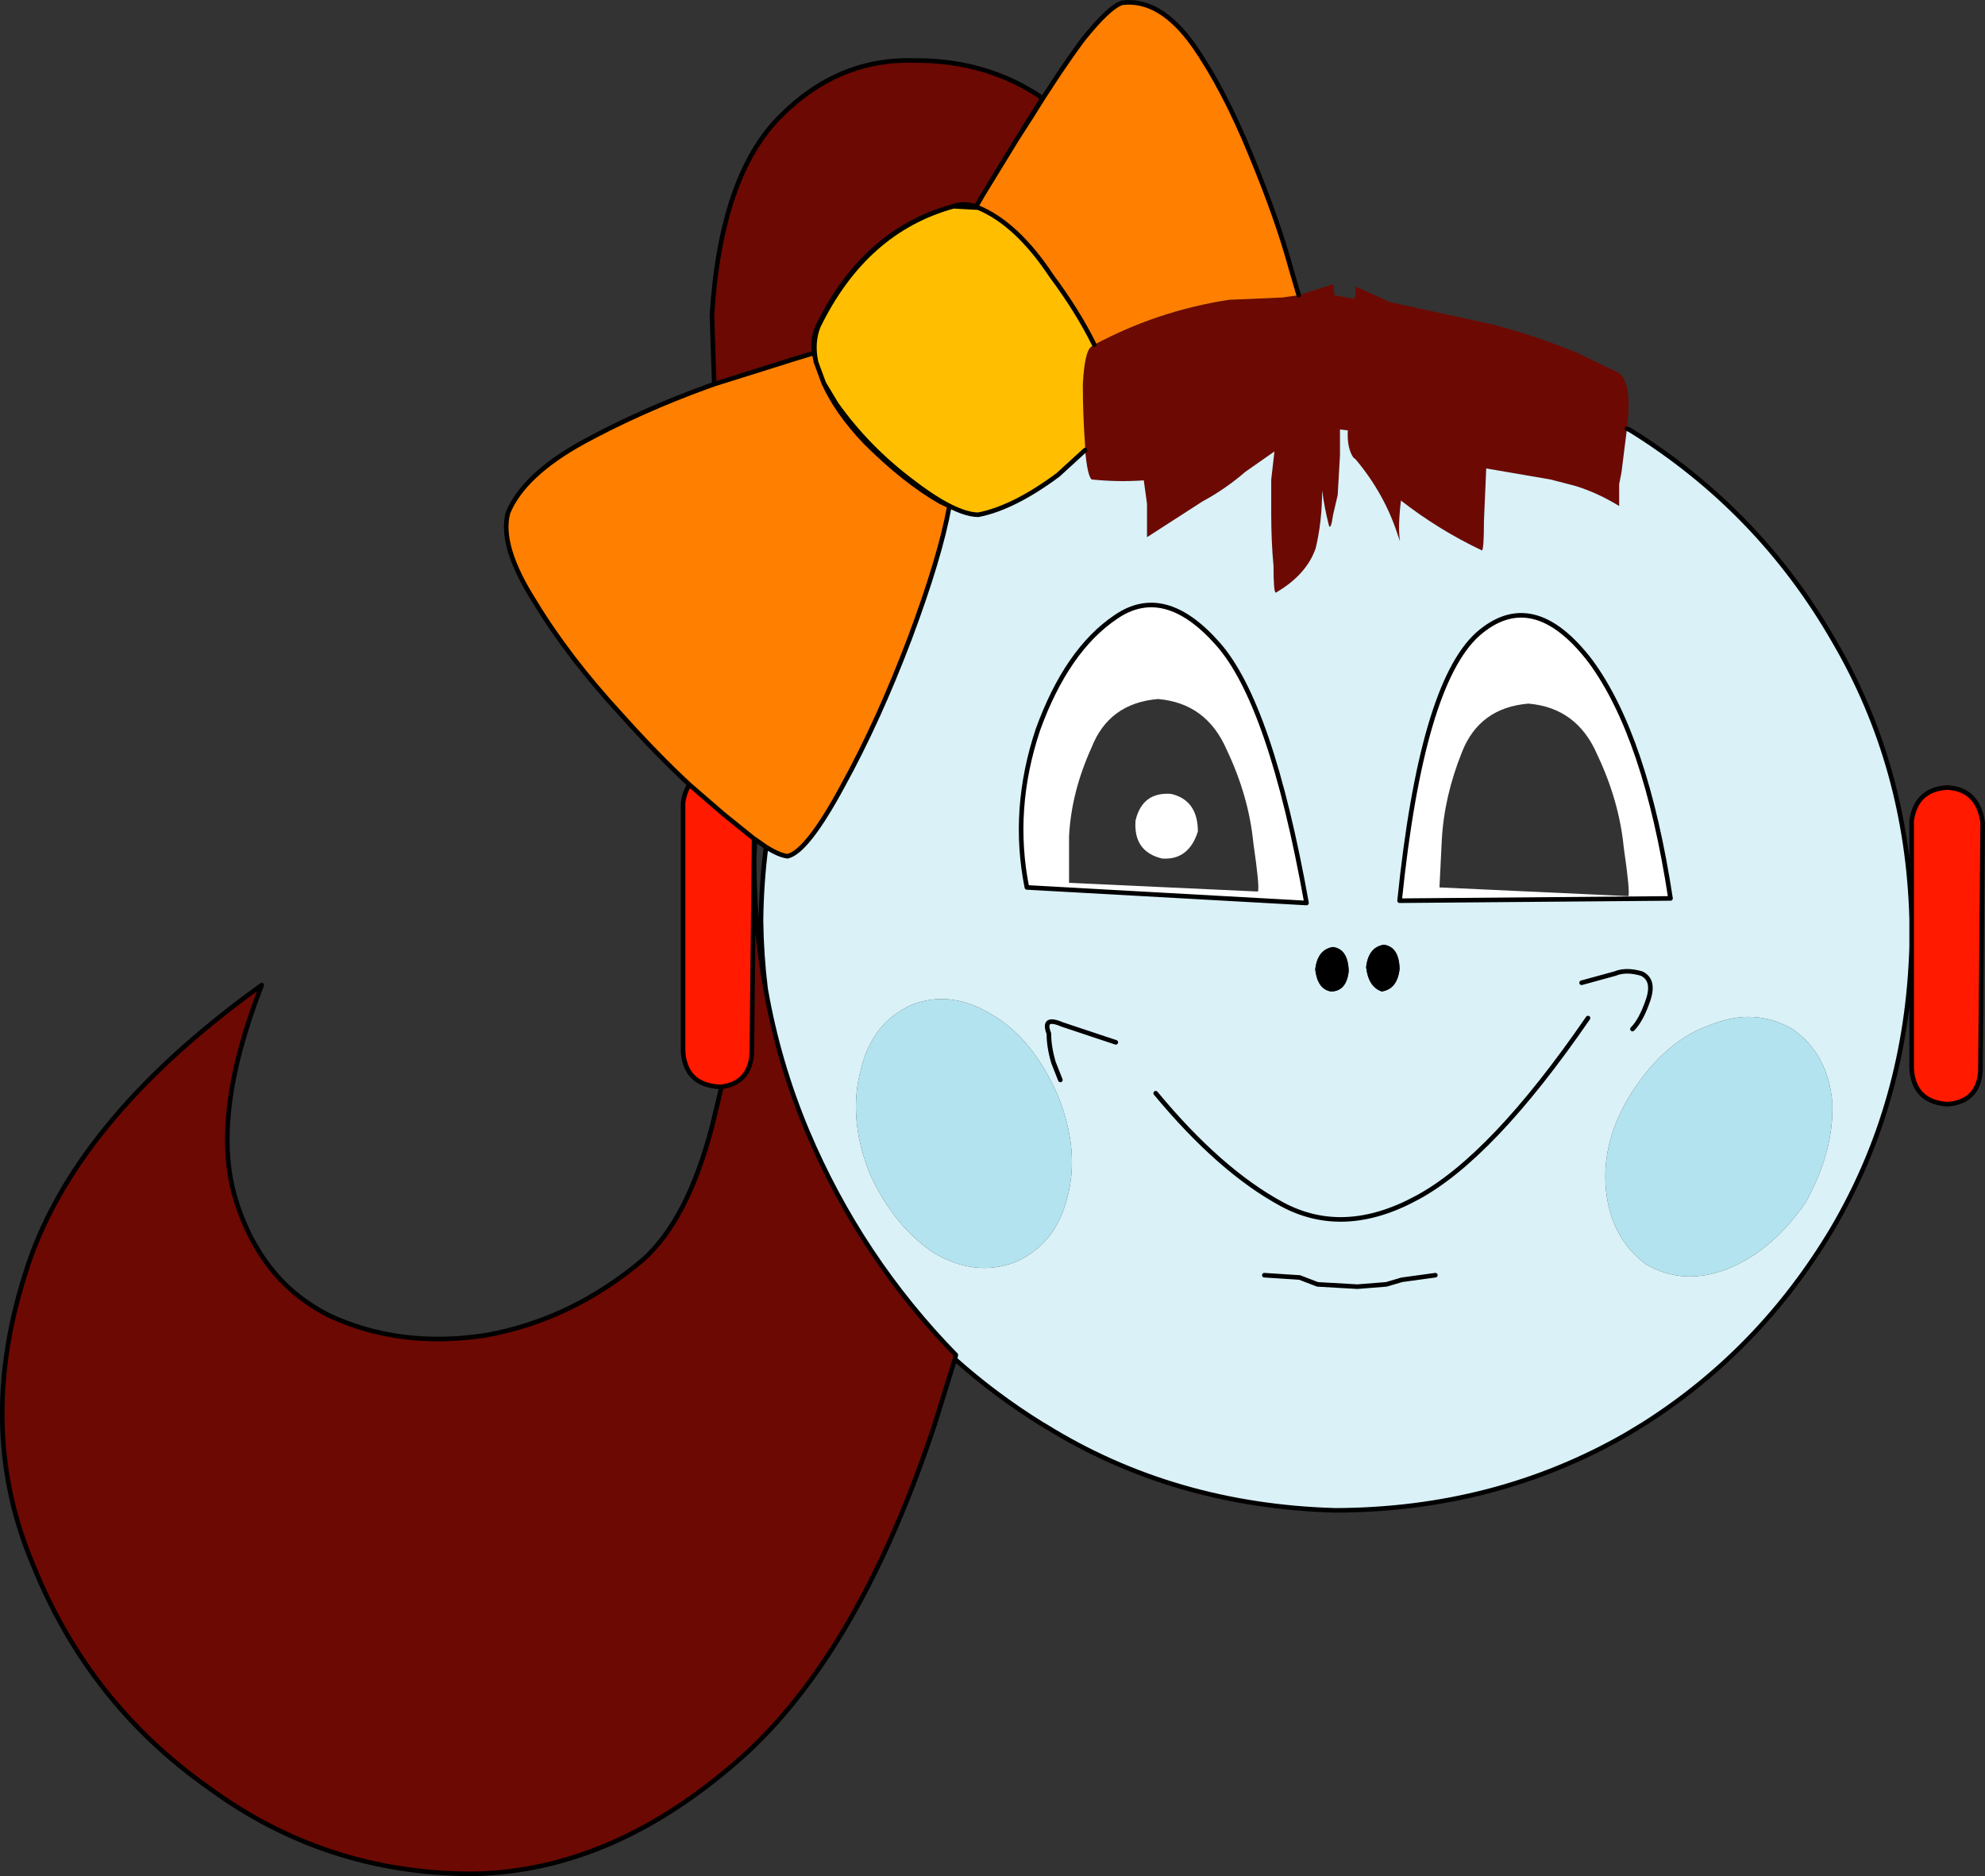 <?xml version="1.0" encoding="UTF-8" standalone="no"?>
<svg xmlns:xlink="http://www.w3.org/1999/xlink" height="204.65px" width="216.5px" xmlns="http://www.w3.org/2000/svg">
  <rect width="100%" height="100%" fill="#333333" stroke="none"/>
  <g transform="matrix(1.0, 0.0, 0.0, 1.0, 108.25, 102.35)">
    <path d="M33.4 -70.15 L37.15 -71.35 37.3 -70.15 39.45 -69.75 39.6 -70.15 39.6 -71.1 43.35 -69.4 54.35 -67.0 Q58.95 -65.85 63.8 -63.85 L68.35 -61.65 Q69.55 -60.7 69.35 -57.3 L69.2 -55.6 68.6 -50.8 68.35 -49.55 68.35 -47.15 Q66.0 -48.6 63.55 -49.35 L60.85 -50.05 53.85 -51.25 53.6 -45.45 Q53.6 -42.55 53.4 -42.3 48.65 -44.55 44.55 -47.75 44.2 -44.85 44.45 -43.3 L44.2 -44.0 Q42.75 -48.5 39.6 -52.25 L39.35 -52.45 Q38.65 -53.5 38.75 -55.4 L37.9 -55.5 37.9 -52.7 37.65 -48.35 37.15 -46.2 Q36.9 -44.5 36.7 -45.0 36.2 -46.95 35.95 -48.85 35.95 -45.45 35.25 -42.55 34.25 -39.65 30.9 -37.7 30.65 -37.7 30.65 -40.6 30.4 -43.3 30.4 -46.2 L30.4 -50.05 30.75 -53.1 27.6 -50.9 Q25.4 -49.0 22.9 -47.65 L16.85 -43.75 16.85 -47.4 16.5 -49.95 Q13.65 -49.75 10.8 -50.05 10.35 -50.5 10.1 -53.25 L10.1 -53.7 Q9.85 -57.1 9.85 -60.45 10.05 -64.1 10.8 -64.55 L11.1 -64.75 Q18.0 -68.45 25.8 -69.65 L31.6 -69.9 33.4 -70.15 M-4.1 45.9 L-6.3 53.0 Q-14.3 77.2 -26.7 88.75 -41.0 101.8 -56.7 102.05 -72.7 102.05 -85.5 92.65 -98.55 83.45 -104.6 68.45 -110.9 53.7 -105.55 36.75 -100.5 20.05 -79.7 5.1 -85.25 19.35 -82.6 28.3 -80.9 34.0 -77.2 37.7 -75.15 39.7 -72.45 41.1 -64.7 44.75 -55.25 43.3 -45.85 41.6 -38.1 35.05 -33.25 30.7 -30.6 20.55 L-29.55 16.2 Q-26.5 15.8 -26.25 12.6 L-26.0 -10.85 -25.9 -10.8 -26.0 -8.7 Q-26.0 -1.4 -24.75 5.5 -23.35 13.55 -20.2 21.05 -14.4 34.8 -4.0 45.45 L-4.1 45.9 M-30.35 -60.45 L-30.6 -67.95 Q-29.65 -83.2 -23.1 -89.7 -16.8 -96.0 -8.55 -95.75 -0.6 -95.8 5.45 -91.65 L2.65 -87.15 -1.05 -81.1 -1.8 -79.8 Q-3.05 -80.3 -4.45 -79.8 -13.9 -77.15 -18.95 -67.0 -19.7 -65.55 -19.45 -63.85 L-21.6 -63.2 -30.35 -60.45" fill="#6d0903" fill-rule="evenodd" stroke="none"/>
    <path d="M10.1 -53.25 Q10.35 -50.5 10.8 -50.05 13.65 -49.75 16.5 -49.95 L16.85 -47.4 16.85 -43.75 22.9 -47.65 Q25.4 -49.0 27.6 -50.9 L30.75 -53.1 30.4 -50.05 30.4 -46.2 Q30.4 -43.3 30.65 -40.6 30.65 -37.7 30.9 -37.7 34.25 -39.65 35.25 -42.55 35.95 -45.45 35.95 -48.85 36.2 -46.95 36.7 -45.0 36.9 -44.5 37.15 -46.2 L37.65 -48.35 37.9 -52.7 37.9 -55.5 38.75 -55.4 Q38.65 -53.5 39.35 -52.45 L39.6 -52.25 Q42.75 -48.5 44.2 -44.0 L44.45 -43.3 Q44.2 -44.85 44.55 -47.75 48.65 -44.55 53.4 -42.3 53.6 -42.55 53.6 -45.45 L53.85 -51.25 60.85 -50.05 63.55 -49.35 Q66.0 -48.6 68.35 -47.15 L68.35 -49.55 68.6 -50.8 69.2 -55.6 69.6 -55.4 Q83.6 -46.7 91.8 -32.4 99.8 -18.7 100.25 -2.1 L100.25 0.9 Q99.75 17.85 91.6 31.7 83.7 44.95 71.0 53.0 L69.1 54.15 Q54.8 62.35 37.4 62.4 19.75 61.9 5.75 53.2 L5.4 53.0 Q0.25 49.8 -4.1 45.9 L-4.0 45.45 Q-14.4 34.8 -20.2 21.05 -23.35 13.55 -24.75 5.5 -25.2 1.85 -25.25 -1.95 -25.2 -6.05 -24.7 -9.95 -23.25 -9.05 -22.35 -8.95 -20.2 -9.45 -16.3 -16.7 -12.45 -23.7 -9.05 -32.65 -5.7 -41.6 -4.7 -47.15 L-5.65 -47.6 -5.6 -47.65 Q-3.1 -46.2 -1.55 -46.2 2.3 -46.95 7.15 -50.55 L10.1 -53.25 M3.75 -5.55 L34.25 -3.85 Q30.35 -25.65 24.55 -32.15 18.75 -38.7 13.45 -35.05 8.1 -31.45 4.95 -22.75 2.05 -14.05 3.75 -5.55 M52.9 -33.15 Q46.8 -27.6 44.4 -4.1 L73.95 -4.35 Q71.25 -22.05 65.2 -30.25 58.9 -38.45 52.9 -33.15 M87.25 9.9 Q83.1 7.5 78.3 9.45 73.45 11.1 69.8 16.7 66.4 22.0 66.9 27.35 67.4 32.65 71.25 35.55 75.35 37.95 80.2 36.05 85.05 34.1 88.7 28.8 91.8 23.2 91.6 17.9 91.1 12.55 87.25 9.9 M69.8 9.9 Q70.75 8.95 71.5 6.75 72.25 4.55 70.8 3.85 69.1 3.35 67.9 3.85 L64.25 4.85 67.9 3.85 Q69.1 3.35 70.8 3.85 72.25 4.55 71.5 6.75 70.75 8.95 69.8 9.9 M42.45 5.8 Q44.15 5.55 44.4 3.35 44.35 0.95 42.7 0.7 41.0 0.95 40.75 3.15 41.0 5.3 42.45 5.8 M64.95 8.7 Q54.5 23.9 46.3 28.3 38.3 32.65 31.55 29.0 24.8 25.35 17.8 16.9 24.8 25.35 31.55 29.0 38.3 32.65 46.3 28.3 54.5 23.9 64.95 8.7 M29.65 36.75 L33.5 37.0 35.45 37.75 39.8 38.0 42.95 37.75 44.65 37.25 48.3 36.75 44.65 37.25 42.95 37.75 39.8 38.0 35.45 37.75 33.5 37.0 29.65 36.75 M37.15 0.95 Q35.45 1.2 35.2 3.4 35.45 5.55 36.9 5.8 38.6 5.8 38.85 3.6 38.8 1.2 37.15 0.95 M7.4 15.45 L6.65 13.55 Q6.15 11.85 6.15 10.4 5.4 8.45 7.6 9.4 L13.45 11.35 7.6 9.4 Q5.4 8.45 6.15 10.4 6.15 11.85 6.65 13.55 L7.4 15.45 M0.15 8.45 Q-4.45 5.55 -8.8 7.25 -13.15 9.2 -14.35 14.3 -15.8 19.6 -13.4 25.65 -10.75 31.45 -6.35 34.35 -1.8 37.0 2.55 35.3 6.9 33.35 8.15 28.3 9.55 23.2 7.15 17.2 4.5 11.1 0.15 8.45" fill="#d9f1f7" fill-rule="evenodd" stroke="none"/>
    <path d="M33.4 -70.15 L31.6 -69.9 25.8 -69.65 Q18.0 -68.45 11.1 -64.75 9.3 -68.4 6.4 -72.3 2.65 -77.95 -1.55 -79.7 L-1.8 -79.8 -1.05 -81.1 2.65 -87.15 4.0 -89.25 Q7.15 -94.35 9.8 -97.95 12.7 -101.6 14.15 -102.05 18.25 -102.55 21.9 -97.45 25.25 -92.65 28.2 -85.4 31.1 -78.4 32.55 -73.05 L33.4 -70.15 M-33.05 -16.75 Q-36.65 -20.1 -40.5 -24.4 -46.3 -30.7 -49.95 -36.75 -53.8 -42.8 -52.85 -46.4 -51.15 -50.55 -44.6 -54.15 -38.35 -57.55 -31.05 -60.2 L-30.35 -60.45 -21.6 -63.2 -19.45 -63.85 -19.25 -62.85 -18.4 -60.55 Q-16.95 -57.35 -13.9 -54.15 -9.6 -49.85 -5.65 -47.6 L-4.7 -47.15 Q-5.7 -41.6 -9.05 -32.65 -12.45 -23.7 -16.3 -16.7 -20.2 -9.45 -22.35 -8.95 -23.25 -9.05 -24.7 -9.95 L-25.9 -10.8 -26.0 -10.85 -29.35 -13.55 -33.05 -16.75" fill="#ff7f00" fill-rule="evenodd" stroke="none"/>
    <path d="M11.1 -64.75 L10.8 -64.55 Q10.05 -64.1 9.85 -60.45 9.85 -57.1 10.1 -53.7 L10.1 -53.25 7.15 -50.55 Q2.3 -46.95 -1.55 -46.2 -3.1 -46.2 -5.6 -47.65 -7.05 -48.5 -8.8 -49.85 -13.65 -53.5 -17.05 -58.3 L-18.4 -60.55 -19.25 -62.85 Q-19.7 -65.0 -19.0 -66.75 -13.9 -77.2 -4.25 -79.85 L-1.55 -79.7 Q2.65 -77.95 6.4 -72.3 9.3 -68.4 11.1 -64.75" fill="#ffbf00" fill-rule="evenodd" stroke="none"/>
    <path d="M3.75 -5.55 Q2.05 -14.05 4.95 -22.75 8.1 -31.45 13.45 -35.05 18.75 -38.7 24.55 -32.15 30.35 -25.65 34.25 -3.85 L3.75 -5.55 M49.0 -10.65 L48.75 -5.55 69.35 -4.6 Q69.55 -5.1 68.85 -9.9 68.35 -15.0 65.95 -20.05 63.75 -25.15 58.45 -25.6 53.1 -25.15 51.2 -20.3 49.25 -15.45 49.0 -10.65 M8.35 -11.15 L8.35 -6.05 28.95 -5.1 Q29.15 -5.6 28.45 -10.4 27.95 -15.5 25.55 -20.55 23.35 -25.65 18.05 -26.1 12.7 -25.65 10.8 -20.8 8.6 -15.95 8.35 -11.15 M18.5 -8.7 Q15.35 -9.45 15.6 -12.85 16.35 -16.0 19.5 -15.75 22.4 -15.05 22.4 -11.65 21.4 -8.5 18.5 -8.7 M52.9 -33.15 Q58.9 -38.45 65.2 -30.25 71.25 -22.05 73.95 -4.35 L44.4 -4.1 Q46.8 -27.6 52.9 -33.15" fill="#ffffff" fill-rule="evenodd" stroke="none"/>
    <path d="M100.25 -2.1 L100.25 -12.85 Q100.75 -16.25 104.15 -16.45 107.5 -16.25 108.0 -12.6 L107.75 14.5 Q107.5 17.85 104.15 18.1 100.5 17.85 100.25 14.25 L100.25 0.9 100.25 -2.1 M-29.55 16.2 L-29.85 16.2 Q-33.5 15.95 -33.75 12.35 L-33.75 -14.75 Q-33.6 -15.95 -33.05 -16.75 L-29.35 -13.55 -26.0 -10.85 -26.25 12.6 Q-26.5 15.8 -29.55 16.2" fill="#ff1a00" fill-rule="evenodd" stroke="none"/>
    <path d="M87.25 9.9 Q91.1 12.55 91.6 17.9 91.8 23.2 88.7 28.8 85.05 34.1 80.2 36.05 75.35 37.95 71.25 35.55 67.4 32.65 66.9 27.35 66.4 22.0 69.8 16.7 73.45 11.1 78.3 9.45 83.1 7.5 87.25 9.9 M0.15 8.45 Q4.5 11.1 7.15 17.2 9.55 23.2 8.15 28.3 6.9 33.35 2.55 35.3 -1.8 37.0 -6.35 34.35 -10.75 31.45 -13.4 25.65 -15.8 19.6 -14.35 14.3 -13.15 9.2 -8.8 7.25 -4.45 5.55 0.15 8.45" fill="#b3e3ee" fill-rule="evenodd" stroke="none"/>
    <path d="M42.45 5.8 Q41.0 5.3 40.75 3.15 41.0 0.95 42.7 0.7 44.35 0.95 44.4 3.35 44.15 5.55 42.45 5.8 M37.15 0.95 Q38.8 1.2 38.85 3.6 38.6 5.8 36.9 5.8 35.45 5.55 35.2 3.4 35.45 1.2 37.15 0.95" fill="#000000" fill-rule="evenodd" stroke="none"/>
    <path d="M69.2 -55.6 L69.6 -55.4 Q83.6 -46.7 91.8 -32.4 99.8 -18.7 100.25 -2.1 L100.25 -12.85 Q100.75 -16.25 104.15 -16.45 107.5 -16.25 108.0 -12.6 L107.75 14.5 Q107.5 17.85 104.15 18.1 100.5 17.85 100.25 14.25 L100.25 0.9 Q99.75 17.85 91.6 31.7 83.7 44.95 71.0 53.0 L69.1 54.15 Q54.8 62.35 37.4 62.4 19.75 61.9 5.75 53.2 L5.4 53.0 Q0.25 49.8 -4.1 45.9 L-6.3 53.0 Q-14.3 77.2 -26.7 88.75 -41.0 101.8 -56.7 102.05 -72.7 102.05 -85.5 92.65 -98.55 83.45 -104.6 68.45 -110.9 53.7 -105.55 36.75 -100.5 20.05 -79.7 5.1 -85.25 19.35 -82.6 28.3 -80.9 34.0 -77.2 37.7 -75.15 39.7 -72.45 41.1 -64.7 44.75 -55.25 43.3 -45.85 41.6 -38.1 35.05 -33.25 30.7 -30.6 20.55 L-29.55 16.2 -29.85 16.2 Q-33.5 15.95 -33.75 12.35 L-33.75 -14.75 Q-33.6 -15.95 -33.05 -16.75 -36.65 -20.1 -40.5 -24.4 -46.3 -30.7 -49.95 -36.75 -53.8 -42.8 -52.85 -46.4 -51.15 -50.55 -44.6 -54.15 -38.35 -57.55 -31.05 -60.2 L-30.35 -60.45 -30.6 -67.95 Q-29.65 -83.2 -23.1 -89.7 -16.8 -96.0 -8.55 -95.75 -0.6 -95.8 5.45 -91.65 L2.65 -87.15 4.0 -89.25 Q7.15 -94.35 9.8 -97.95 12.7 -101.6 14.15 -102.05 18.25 -102.55 21.9 -97.45 25.25 -92.65 28.2 -85.4 31.1 -78.4 32.55 -73.05 L33.4 -70.15 M-1.55 -79.7 Q2.65 -77.95 6.4 -72.3 9.3 -68.4 11.1 -64.75 M10.1 -53.25 L7.15 -50.55 Q2.3 -46.95 -1.55 -46.2 -3.1 -46.2 -5.6 -47.65 L-5.65 -47.6 -4.7 -47.15 Q-5.7 -41.6 -9.05 -32.65 -12.45 -23.7 -16.3 -16.7 -20.2 -9.45 -22.35 -8.95 -23.25 -9.05 -24.7 -9.95 -25.2 -6.05 -25.25 -1.95 -25.2 1.85 -24.75 5.5 -23.35 13.55 -20.2 21.05 -14.4 34.8 -4.0 45.45 L-4.1 45.9 M3.75 -5.55 L34.25 -3.85 Q30.35 -25.65 24.55 -32.15 18.75 -38.7 13.45 -35.05 8.1 -31.45 4.95 -22.75 2.05 -14.05 3.75 -5.55 M52.9 -33.15 Q58.9 -38.45 65.2 -30.25 71.25 -22.05 73.95 -4.35 L44.4 -4.1 Q46.8 -27.6 52.9 -33.15 M64.25 4.85 L67.9 3.85 Q69.1 3.35 70.8 3.85 72.25 4.55 71.5 6.75 70.75 8.95 69.8 9.9 M48.3 36.75 L44.65 37.25 42.95 37.75 39.8 38.0 35.45 37.75 33.5 37.0 29.65 36.75 M17.8 16.9 Q24.8 25.35 31.55 29.0 38.3 32.65 46.3 28.3 54.5 23.9 64.95 8.7 M13.45 11.35 L7.6 9.4 Q5.4 8.45 6.15 10.4 6.15 11.85 6.65 13.55 L7.4 15.45 M100.25 -2.1 L100.25 0.9 M-1.55 -79.7 L-1.8 -79.8 Q-3.05 -80.3 -4.45 -79.8 -13.9 -77.15 -18.95 -67.0 -19.7 -65.55 -19.45 -63.85 L-19.25 -62.85 Q-19.7 -65.0 -19.0 -66.75 -13.9 -77.2 -4.25 -79.85 L-1.55 -79.7 M-1.8 -79.8 L-1.05 -81.1 2.65 -87.15 M-19.45 -63.85 L-21.6 -63.2 -30.35 -60.45 M-18.4 -60.55 Q-16.95 -57.35 -13.9 -54.15 -9.6 -49.85 -5.65 -47.6 M-5.6 -47.65 Q-7.05 -48.5 -8.8 -49.85 -13.65 -53.5 -17.05 -58.3 L-18.4 -60.55 -19.25 -62.85 M-24.7 -9.95 L-25.9 -10.8 -26.0 -8.7 Q-26.0 -1.4 -24.75 5.5 M-25.9 -10.8 L-26.0 -10.85 -26.25 12.6 Q-26.5 15.8 -29.55 16.2 M-33.05 -16.75 L-29.35 -13.55 -26.0 -10.85" fill="none" stroke="#000000" stroke-linecap="round" stroke-linejoin="round" stroke-width="0.5"/>
  </g>
</svg>
